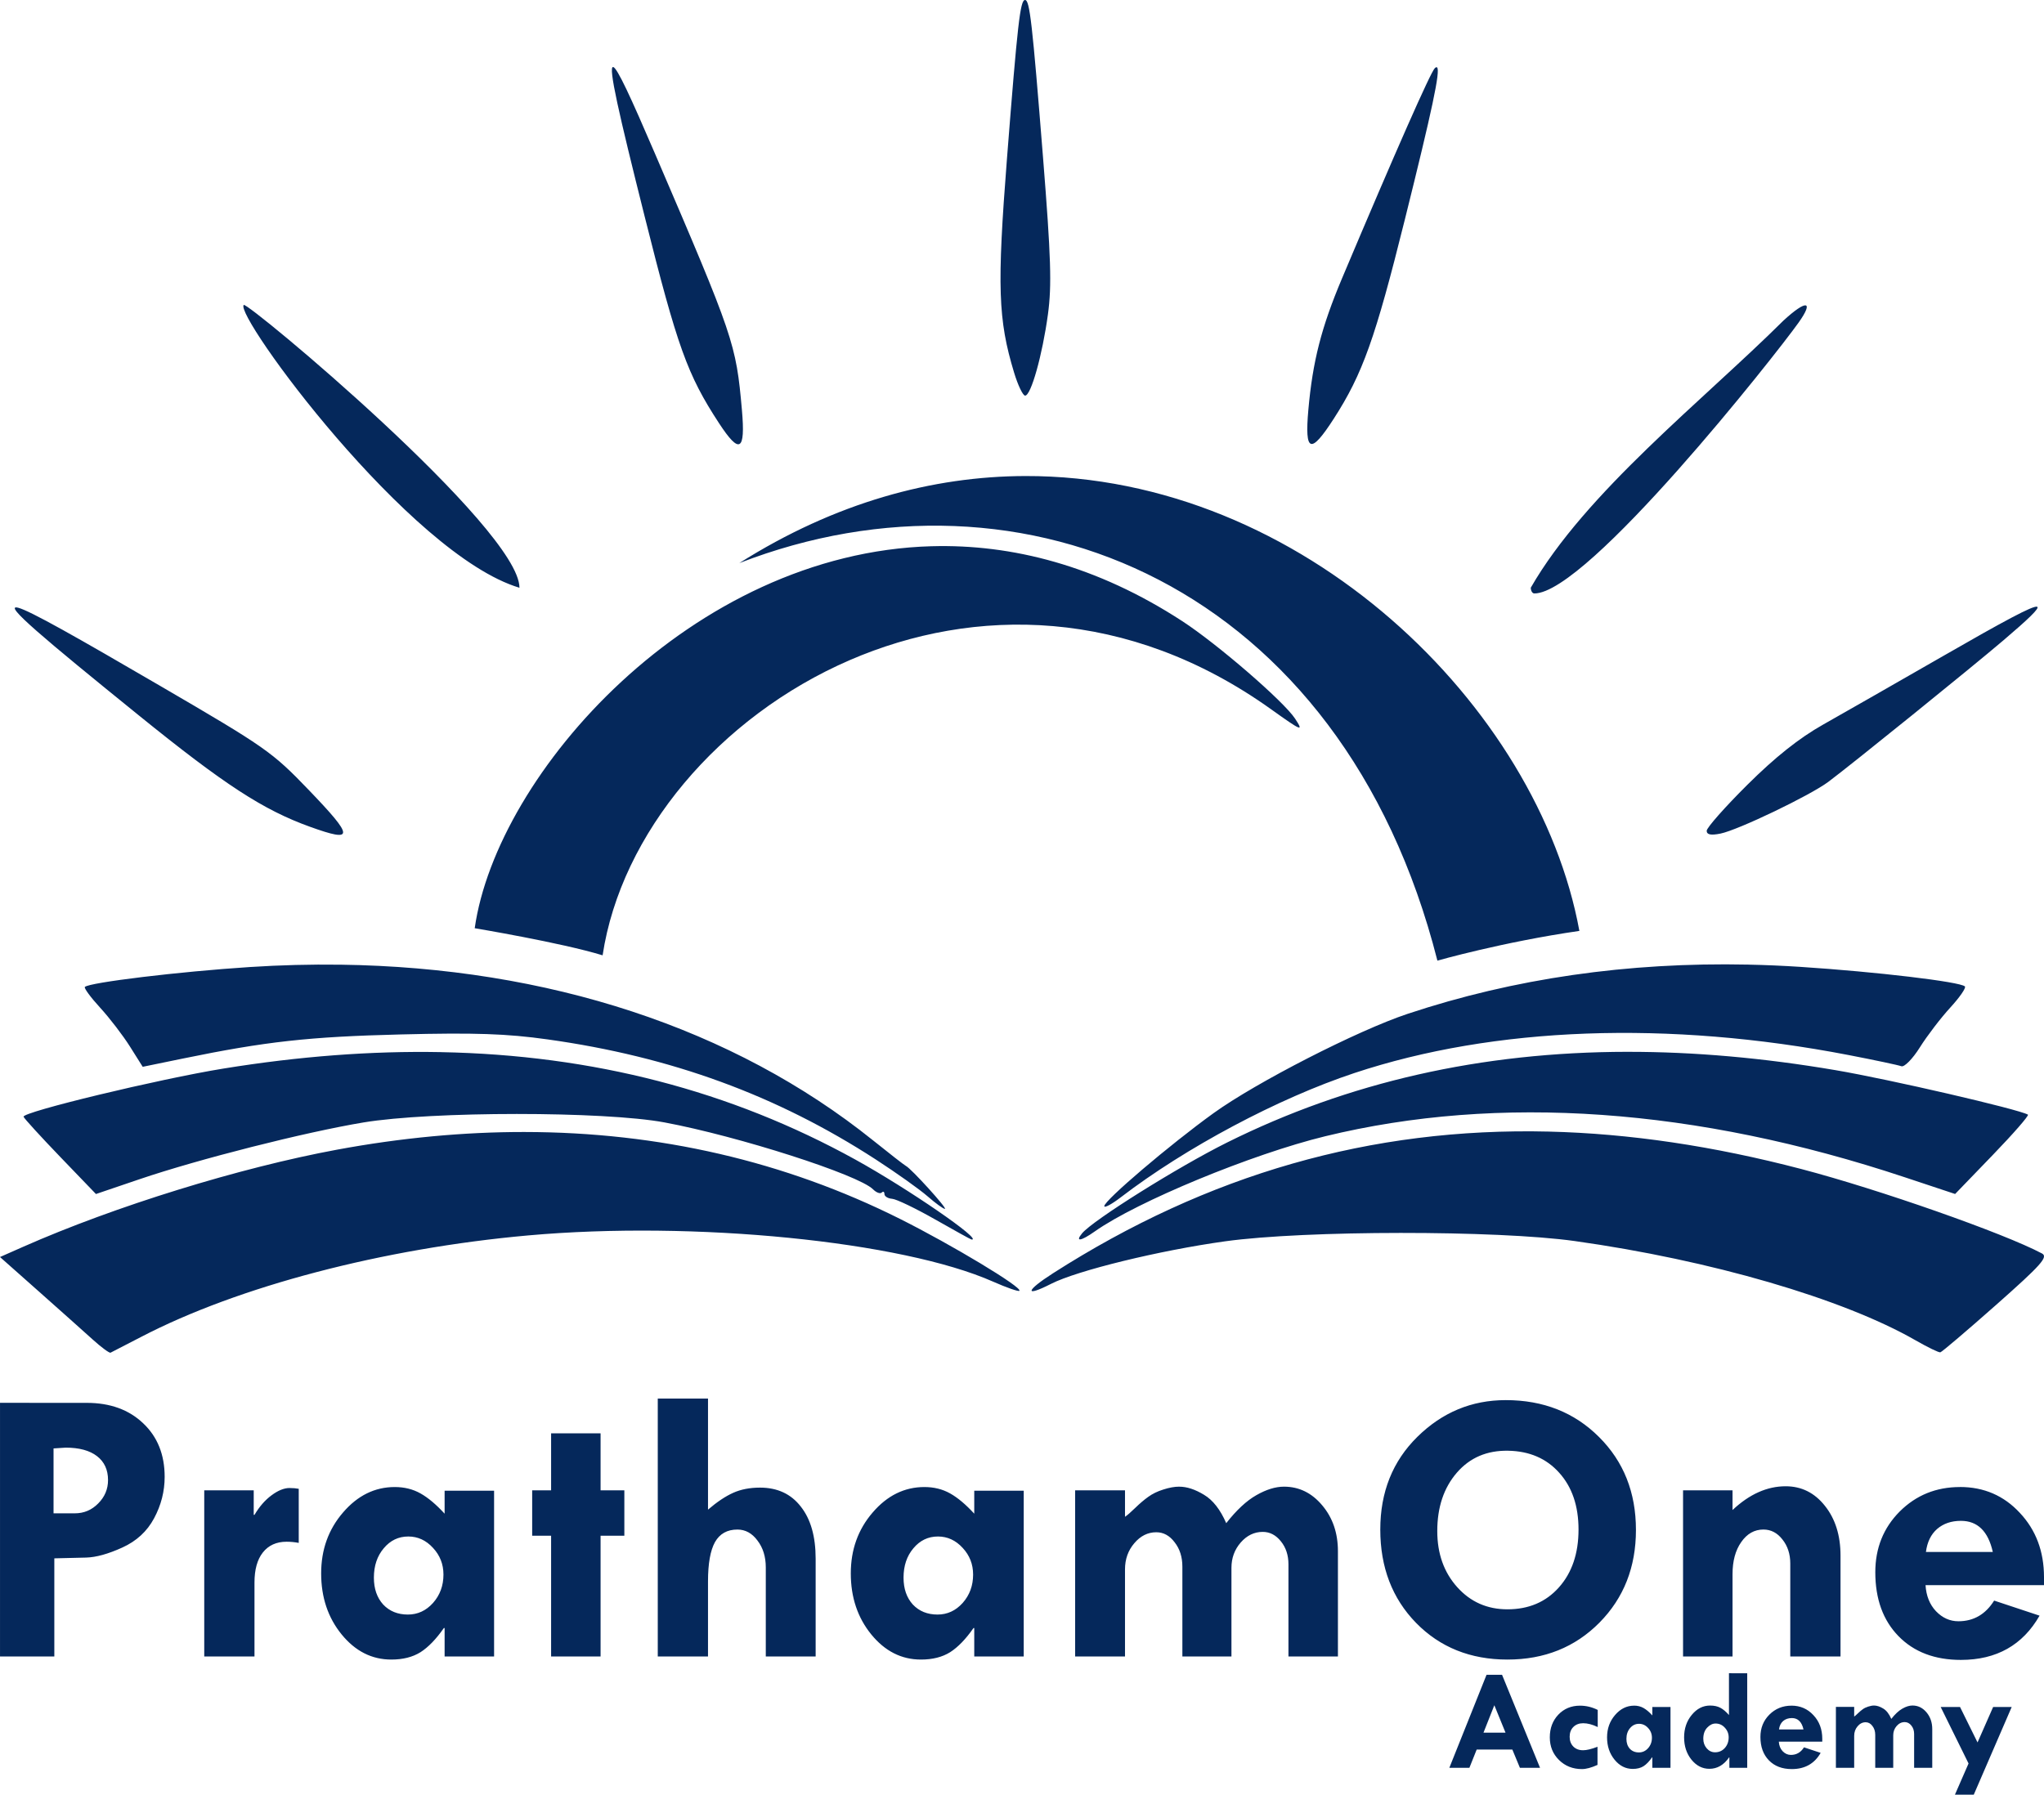 <?xml version="1.0" encoding="UTF-8" standalone="no"?>
<!-- Created with Inkscape (http://www.inkscape.org/) -->

<svg
   width="122.994mm"
   height="108.018mm"
   viewBox="0 0 122.994 108.018"
   version="1.1"
   id="svg1"
   xml:space="preserve"
   xmlns="http://www.w3.org/2000/svg"
   xmlns:svg="http://www.w3.org/2000/svg"><defs
     id="defs1" /><g
     id="layer1"
     transform="translate(-143.026,-662.668)"><path
       id="text2-4"
       style="font-style:normal;font-variant:normal;font-weight:bold;font-stretch:normal;font-size:23.813px;font-family:'Tw Cen MT';-inkscape-font-specification:'Tw Cen MT Bold';text-align:center;letter-spacing:0px;word-spacing:0px;text-anchor:middle;fill:#05285b;stroke:#0d0d54;stroke-width:0"
       d="m 204.705,662.668 c -0.289,0 -0.45,1.415 -1.085,9.525 -0.604,7.72 -0.539,9.71 0.426,12.898 0.231,0.764 0.53,1.389 0.665,1.389 0.354,0 1.04,-2.447 1.373,-4.895 0.236,-1.733 0.183,-3.434 -0.292,-9.393 -0.654,-8.211 -0.805,-9.525 -1.087,-9.525 z m -24.783,4.035 c -0.314,-0.059 0.34,2.794 1.891,8.977 1.981,7.898 2.57,9.536 4.475,12.454 1.245,1.906 1.602,1.701 1.381,-0.794 -0.355,-3.998 -0.473,-4.346 -5.225,-15.412 -1.448,-3.372 -2.277,-5.179 -2.521,-5.226 z m 49.577,0.024 c -0.03,-0.028 -0.075,-0.012 -0.134,0.042 -0.253,0.235 -2.367,5.024 -5.583,12.648 -1.248,2.959 -1.768,4.991 -2.029,7.924 -0.228,2.571 0.134,2.695 1.532,0.525 1.732,-2.689 2.491,-4.815 4.271,-11.968 1.642,-6.599 2.154,-8.972 1.943,-9.171 z m -71.806,14.296 c -0.59,0.59 9.953,15.032 16.591,17.021 0,-3.567 -16.376,-17.235 -16.591,-17.021 z m 93.978,0.025 c -0.173,-0.024 -0.638,0.278 -1.33,0.916 -4.83,4.802 -11.912,10.342 -15.203,16.077 0,0.19 0.096,0.346 0.214,0.346 3.193,0 14.5,-14.332 15.898,-16.298 0.475,-0.667 0.594,-1.017 0.421,-1.041 z m -46.959,10.272 c -5.567,0.015 -11.413,1.583 -17.198,5.239 17.027,-6.605 36.259,1.305 42.005,23.928 0,0 3.944,-1.126 8.543,-1.789 -2.467,-13.483 -16.649,-27.422 -33.349,-27.378 z m -5.62,4.224 c -14.451,0.402 -26.172,13.672 -27.501,22.992 0,0 5.218,0.87 7.696,1.631 1.106,-7.326 7.004,-14.361 14.876,-17.769 7.475,-3.236 16.73,-3.201 25.352,2.962 1.854,1.325 1.97,1.37 1.44,0.562 -0.682,-1.041 -4.671,-4.49 -6.786,-5.867 -5.14,-3.348 -10.26,-4.644 -15.077,-4.51 z m 66.51,3.642 c -0.249,-0.078 -2.015,0.876 -5.617,2.947 -2.824,1.623 -6.087,3.488 -7.251,4.144 -1.45,0.818 -2.887,1.96 -4.564,3.627 -1.346,1.338 -2.447,2.584 -2.447,2.768 0,0.234 0.249,0.285 0.831,0.168 1.053,-0.211 5.384,-2.289 6.486,-3.112 1.411,-1.055 8.583,-6.853 10.543,-8.524 1.491,-1.271 2.214,-1.957 2.021,-2.017 z m -121.491,0.059 c -0.944,-0.243 1.534,1.837 7.271,6.483 5.153,4.173 7.484,5.689 10.299,6.703 2.671,0.962 2.661,0.634 -0.071,-2.21 -2.213,-2.303 -2.576,-2.558 -9.008,-6.307 -4.952,-2.886 -7.757,-4.481 -8.491,-4.67 z m 104.113,21.481 c -7.257,-0.153 -14.099,0.836 -20.493,2.962 -3.009,1 -9.112,4.124 -11.689,5.984 -2.63,1.897 -6.567,5.249 -6.567,5.59 0,0.127 0.446,-0.111 0.99,-0.529 3.913,-2.999 9.471,-5.958 14.052,-7.479 8.418,-2.796 18.899,-3.178 29.744,-1.085 1.568,0.303 2.997,0.606 3.175,0.673 0.178,0.068 0.68,-0.443 1.114,-1.135 0.434,-0.692 1.255,-1.767 1.825,-2.388 0.57,-0.621 0.968,-1.197 0.885,-1.28 -0.28,-0.28 -5.332,-0.881 -9.901,-1.177 -1.054,-0.068 -2.098,-0.114 -3.135,-0.135 z m -84.726,0.005 c -1.787,-0.024 -3.601,0.022 -5.44,0.141 -4.24,0.274 -9.655,0.928 -9.925,1.198 -0.065,0.065 0.347,0.627 0.917,1.248 0.57,0.621 1.379,1.677 1.799,2.345 l 0.764,1.214 2.407,-0.495 c 5.001,-1.028 7.599,-1.316 13.123,-1.453 4.473,-0.111 6.361,-0.047 8.835,0.299 7.438,1.04 13.78,3.36 19.74,7.223 1.237,0.802 2.64,1.8 3.118,2.217 0.478,0.418 0.949,0.76 1.047,0.76 0.176,0 -2.025,-2.426 -2.346,-2.585 -0.091,-0.045 -0.984,-0.739 -1.984,-1.543 -8.412,-6.751 -19.547,-10.4 -32.054,-10.57 z m 77.457,5.244 c -8.805,0.01 -16.793,1.825 -24.095,5.46 -2.956,1.472 -8.062,4.671 -8.719,5.462 -0.443,0.534 -0.074,0.479 0.764,-0.113 2.543,-1.798 9.461,-4.656 13.863,-5.727 10.455,-2.544 22.313,-1.706 34.861,2.464 l 3.043,1.011 2.264,-2.346 c 1.245,-1.29 2.198,-2.384 2.117,-2.43 -0.569,-0.328 -8.358,-2.13 -11.572,-2.676 -4.352,-0.74 -8.523,-1.109 -12.525,-1.104 z m -71.412,0.018 c -4.169,-0.078 -8.522,0.252 -13.072,0.99 -3.885,0.63 -12.133,2.62 -12.027,2.901 0.042,0.111 1.039,1.202 2.216,2.426 l 2.14,2.224 2.622,-0.891 c 3.564,-1.211 9.938,-2.827 13.47,-3.416 4.085,-0.68 14.489,-0.682 18.124,-0.002 4.446,0.831 11.665,3.148 12.543,4.026 0.197,0.197 0.432,0.285 0.522,0.195 0.09,-0.09 0.164,-0.05 0.164,0.089 0,0.139 0.209,0.268 0.465,0.287 0.256,0.019 1.417,0.577 2.58,1.239 1.163,0.662 2.151,1.208 2.196,1.212 0.732,0.073 -3.821,-3.062 -6.987,-4.81 -7.508,-4.147 -15.786,-6.297 -24.957,-6.469 z m 66.672,4.783 c -10.705,-0.256 -20.508,2.566 -29.823,8.526 -1.663,1.064 -1.739,1.465 -0.121,0.639 1.573,-0.803 6.523,-2.012 10.48,-2.561 4.804,-0.666 16.331,-0.674 21.034,-0.015 8.174,1.146 16.143,3.468 20.505,5.974 0.728,0.418 1.399,0.744 1.492,0.724 0.093,-0.02 1.611,-1.312 3.373,-2.871 2.705,-2.394 3.132,-2.874 2.741,-3.081 -2.289,-1.217 -9.823,-3.861 -14.485,-5.083 -5.278,-1.383 -10.33,-2.135 -15.196,-2.252 z m -61.611,0.025 c -3.667,-0.005 -7.438,0.349 -11.3,1.064 -5.859,1.084 -13.374,3.41 -18.87,5.839 l -1.408,0.622 2.319,2.057 c 1.275,1.131 2.742,2.44 3.26,2.909 0.518,0.469 1.001,0.825 1.073,0.792 0.073,-0.033 0.9,-0.46 1.839,-0.949 5.844,-3.043 14.556,-5.328 23.296,-6.11 9.98,-0.893 22.467,0.349 27.966,2.781 0.816,0.361 1.53,0.61 1.586,0.553 0.2,-0.2 -4.06,-2.765 -7.195,-4.334 -6.931,-3.467 -14.499,-5.214 -22.567,-5.224 z m 8.002,16.045 v 15.523 h 3.023 v -4.523 c 0,-1.07 0.14,-1.857 0.419,-2.361 0.287,-0.504 0.736,-0.756 1.349,-0.756 0.481,0 0.884,0.221 1.209,0.662 0.333,0.434 0.5,0.973 0.5,1.616 v 5.36 h 3 v -5.884 c 0,-1.341 -0.299,-2.387 -0.896,-3.139 -0.589,-0.76 -1.407,-1.139 -2.453,-1.139 -0.612,0 -1.151,0.105 -1.616,0.314 -0.465,0.209 -0.969,0.546 -1.512,1.011 v -6.685 z m 51.021,0.093 c -2.046,0 -3.817,0.736 -5.313,2.209 -1.488,1.465 -2.232,3.325 -2.232,5.581 0,2.271 0.717,4.143 2.151,5.616 1.442,1.473 3.275,2.209 5.5,2.209 2.225,0 4.069,-0.741 5.535,-2.221 1.465,-1.481 2.198,-3.341 2.198,-5.581 0,-2.256 -0.741,-4.12 -2.221,-5.593 -1.481,-1.481 -3.353,-2.221 -5.616,-2.221 z m -90.6,0.163 v 15.267 h 3.268 v -5.907 l 1.907,-0.046 c 0.605,-0.015 1.333,-0.217 2.186,-0.605 0.853,-0.388 1.488,-0.973 1.907,-1.755 0.426,-0.791 0.639,-1.624 0.639,-2.5 0,-1.333 -0.43,-2.407 -1.29,-3.22 -0.86,-0.822 -1.992,-1.232 -3.395,-1.232 z m 33.161,1.837 v 3.43 h -1.139 v 2.733 h 1.139 v 7.267 h 2.977 v -7.267 h 1.43 v -2.733 h -1.43 v -3.43 z m -29.208,0.86 c 0.814,0 1.442,0.171 1.884,0.512 0.442,0.341 0.663,0.822 0.663,1.442 0,0.543 -0.198,1.011 -0.593,1.407 -0.388,0.395 -0.856,0.593 -1.407,0.593 h -1.279 v -3.907 z m 86.798,0.186 c 1.279,0.023 2.302,0.465 3.07,1.325 0.775,0.86 1.163,2 1.163,3.418 0,1.442 -0.395,2.604 -1.186,3.488 -0.783,0.876 -1.814,1.314 -3.093,1.314 -1.217,0 -2.225,-0.446 -3.023,-1.337 -0.798,-0.891 -1.198,-2.015 -1.198,-3.372 0,-1.434 0.392,-2.604 1.175,-3.511 0.783,-0.907 1.814,-1.349 3.093,-1.325 z m 16.697,2.139 c -1.116,0 -2.182,0.476 -3.197,1.43 v -1.186 h -2.977 v 10 h 2.977 v -4.953 c 0,-0.791 0.174,-1.435 0.523,-1.931 0.349,-0.504 0.795,-0.756 1.337,-0.756 0.45,0 0.829,0.197 1.139,0.593 0.318,0.395 0.476,0.88 0.476,1.454 v 5.593 h 3.023 v -6.07 c 0,-1.217 -0.314,-2.217 -0.942,-3 -0.62,-0.783 -1.407,-1.174 -2.361,-1.174 z m -36.487,0.023 c -0.287,0 -0.608,0.058 -0.965,0.174 -0.349,0.109 -0.651,0.256 -0.907,0.442 -0.248,0.178 -0.508,0.399 -0.779,0.663 -0.271,0.264 -0.476,0.442 -0.616,0.535 v -1.593 h -3 v 10 h 3 v -5.244 c 0,-0.612 0.186,-1.136 0.558,-1.57 0.372,-0.442 0.814,-0.662 1.325,-0.662 0.434,0 0.802,0.202 1.104,0.605 0.31,0.395 0.465,0.884 0.465,1.465 v 5.407 h 2.953 v -5.337 c 0,-0.589 0.186,-1.097 0.558,-1.523 0.372,-0.426 0.814,-0.639 1.325,-0.639 0.426,0 0.791,0.19 1.093,0.569 0.302,0.372 0.454,0.834 0.454,1.384 v 5.546 h 2.977 v -6.337 c 0,-1.093 -0.314,-2.012 -0.942,-2.756 -0.628,-0.752 -1.396,-1.128 -2.303,-1.128 -0.512,0 -1.066,0.171 -1.662,0.512 -0.589,0.333 -1.194,0.895 -1.814,1.686 -0.357,-0.822 -0.803,-1.391 -1.337,-1.709 -0.535,-0.326 -1.031,-0.488 -1.488,-0.488 z m -47.207,0.023 c -1.201,0 -2.24,0.512 -3.116,1.535 -0.876,1.015 -1.314,2.237 -1.314,3.663 0,1.442 0.411,2.666 1.232,3.674 0.822,1.008 1.817,1.512 2.988,1.512 0.698,0 1.283,-0.147 1.756,-0.442 0.473,-0.302 0.942,-0.787 1.407,-1.454 h 0.046 v 1.709 h 2.977 v -9.977 h -2.977 v 1.384 c -0.512,-0.558 -0.996,-0.965 -1.453,-1.221 -0.457,-0.256 -0.973,-0.383 -1.547,-0.383 z m 31.87,0 c -1.201,0 -2.24,0.512 -3.116,1.535 -0.876,1.015 -1.314,2.237 -1.314,3.663 0,1.442 0.411,2.666 1.232,3.674 0.822,1.008 1.817,1.512 2.988,1.512 0.698,0 1.283,-0.147 1.756,-0.442 0.473,-0.302 0.942,-0.787 1.407,-1.454 h 0.046 v 1.709 h 2.977 v -9.977 h -2.977 v 1.384 c -0.512,-0.558 -0.996,-0.965 -1.454,-1.221 -0.457,-0.256 -0.973,-0.383 -1.547,-0.383 z m 62.311,0 c -1.434,0 -2.643,0.492 -3.628,1.476 -0.977,0.984 -1.465,2.202 -1.465,3.651 0,1.612 0.465,2.895 1.395,3.848 0.93,0.953 2.182,1.43 3.756,1.43 2.139,0 3.717,-0.888 4.733,-2.663 l -2.733,-0.907 c -0.519,0.829 -1.237,1.244 -2.151,1.244 -0.512,0 -0.961,-0.202 -1.349,-0.605 -0.38,-0.403 -0.589,-0.927 -0.628,-1.57 h 7.128 v -0.476 c 0,-1.55 -0.484,-2.841 -1.453,-3.872 -0.961,-1.039 -2.163,-1.558 -3.605,-1.558 z m -100.507,0.058 c -0.333,0 -0.698,0.147 -1.093,0.442 -0.388,0.287 -0.729,0.678 -1.023,1.175 h -0.046 v -1.477 h -2.977 v 10 h 3.023 v -4.453 c 0,-0.775 0.166,-1.376 0.5,-1.802 0.341,-0.434 0.818,-0.651 1.43,-0.651 0.24,0 0.485,0.023 0.733,0.07 v -3.256 c -0.163,-0.031 -0.345,-0.046 -0.547,-0.046 z m 100.565,1.977 c 1,0 1.64,0.624 1.919,1.872 h -4.024 c 0.077,-0.597 0.302,-1.058 0.674,-1.384 0.38,-0.326 0.857,-0.488 1.43,-0.488 z m -93.426,0.942 c 0.574,0 1.07,0.228 1.488,0.686 0.419,0.45 0.628,0.985 0.628,1.605 0,0.667 -0.209,1.236 -0.628,1.709 -0.419,0.465 -0.922,0.698 -1.512,0.698 -0.612,0 -1.108,-0.202 -1.488,-0.605 -0.372,-0.411 -0.558,-0.949 -0.558,-1.616 0,-0.713 0.198,-1.303 0.593,-1.768 0.395,-0.473 0.887,-0.709 1.476,-0.709 z m 31.87,0 c 0.574,0 1.07,0.228 1.489,0.686 0.419,0.45 0.628,0.985 0.628,1.605 0,0.667 -0.209,1.236 -0.628,1.709 -0.419,0.465 -0.923,0.698 -1.512,0.698 -0.612,0 -1.108,-0.202 -1.488,-0.605 -0.372,-0.411 -0.558,-0.949 -0.558,-1.616 0,-0.713 0.198,-1.303 0.593,-1.768 0.395,-0.473 0.887,-0.709 1.476,-0.709 z m 47.599,8.23 v 2.516 c -0.176,-0.202 -0.348,-0.347 -0.516,-0.435 -0.168,-0.091 -0.374,-0.136 -0.619,-0.136 -0.429,0 -0.797,0.188 -1.104,0.563 -0.307,0.372 -0.46,0.823 -0.46,1.352 0,0.529 0.148,0.976 0.443,1.343 0.298,0.367 0.658,0.55 1.079,0.55 0.472,0 0.867,-0.229 1.185,-0.686 h 0.017 v 0.627 h 1.074 v -5.693 z m -14.587,0.094 -2.239,5.599 h 1.207 l 0.439,-1.1 h 2.145 l 0.456,1.1 h 1.211 l -2.286,-5.599 z m 0.469,1.833 0.673,1.65 h -1.326 z m 22.851,0.017 c -0.105,0 -0.223,0.021 -0.354,0.064 -0.128,0.04 -0.238,0.093 -0.332,0.162 -0.091,0.065 -0.186,0.147 -0.286,0.243 -0.1,0.097 -0.175,0.162 -0.226,0.196 v -0.584 h -1.1 v 3.667 h 1.1 v -1.923 c 0,-0.225 0.068,-0.416 0.205,-0.576 0.136,-0.162 0.299,-0.243 0.486,-0.243 0.159,0 0.294,0.074 0.405,0.222 0.114,0.145 0.171,0.324 0.171,0.537 v 1.983 h 1.083 v -1.957 c 0,-0.216 0.068,-0.402 0.205,-0.559 0.136,-0.156 0.299,-0.235 0.486,-0.235 0.156,0 0.29,0.07 0.4,0.209 0.111,0.136 0.166,0.306 0.166,0.507 v 2.034 h 1.091 v -2.324 c 0,-0.401 -0.115,-0.738 -0.345,-1.011 -0.23,-0.276 -0.512,-0.413 -0.844,-0.413 -0.188,0 -0.391,0.062 -0.61,0.188 -0.216,0.122 -0.438,0.328 -0.665,0.618 -0.131,-0.301 -0.294,-0.51 -0.49,-0.626 -0.196,-0.119 -0.378,-0.179 -0.546,-0.179 z m -17.696,0.008 c -0.526,0 -0.961,0.181 -1.305,0.542 -0.341,0.361 -0.512,0.816 -0.512,1.365 0,0.546 0.184,1 0.554,1.364 0.37,0.364 0.83,0.546 1.382,0.546 0.247,0 0.559,-0.083 0.934,-0.251 v -1.092 c -0.361,0.139 -0.651,0.209 -0.87,0.209 -0.242,0 -0.436,-0.074 -0.584,-0.222 -0.148,-0.151 -0.222,-0.347 -0.222,-0.589 0,-0.244 0.074,-0.441 0.222,-0.589 0.151,-0.151 0.348,-0.226 0.593,-0.226 0.264,0 0.556,0.076 0.874,0.23 v -1.031 c -0.344,-0.171 -0.699,-0.256 -1.066,-0.256 z m 3.253,0 c -0.441,0 -0.821,0.188 -1.143,0.563 -0.321,0.372 -0.482,0.82 -0.482,1.343 0,0.529 0.15,0.978 0.452,1.347 0.301,0.37 0.667,0.554 1.096,0.554 0.256,0 0.47,-0.054 0.644,-0.162 0.173,-0.111 0.345,-0.288 0.516,-0.533 h 0.017 v 0.627 h 1.092 v -3.659 h -1.092 v 0.507 c -0.188,-0.205 -0.365,-0.354 -0.533,-0.448 -0.168,-0.094 -0.357,-0.141 -0.567,-0.141 z m 9.471,0 c -0.526,0 -0.97,0.181 -1.331,0.542 -0.358,0.361 -0.537,0.807 -0.537,1.339 0,0.591 0.17,1.062 0.512,1.412 0.341,0.35 0.8,0.524 1.377,0.524 0.785,0 1.363,-0.325 1.736,-0.976 l -1.003,-0.333 c -0.19,0.304 -0.453,0.456 -0.789,0.456 -0.188,0 -0.352,-0.074 -0.495,-0.222 -0.139,-0.148 -0.216,-0.34 -0.23,-0.576 h 2.614 v -0.175 c 0,-0.569 -0.177,-1.042 -0.533,-1.42 -0.352,-0.381 -0.793,-0.572 -1.322,-0.572 z m 8.98,0.081 1.676,3.399 -0.819,1.876 h 1.134 l 2.281,-5.275 h -1.117 l -0.938,2.132 -1.053,-2.132 z m -8.959,0.665 c 0.367,0 0.601,0.229 0.704,0.687 h -1.475 c 0.028,-0.219 0.111,-0.388 0.247,-0.507 0.139,-0.119 0.314,-0.179 0.525,-0.179 z m -4.588,0.329 c 0.222,0 0.408,0.084 0.559,0.252 0.154,0.165 0.23,0.358 0.23,0.58 0,0.256 -0.078,0.47 -0.235,0.644 -0.156,0.171 -0.351,0.256 -0.584,0.256 -0.196,0 -0.364,-0.08 -0.503,-0.239 -0.136,-0.159 -0.205,-0.351 -0.205,-0.576 0,-0.281 0.078,-0.505 0.235,-0.67 0.156,-0.165 0.324,-0.247 0.503,-0.247 z m -4.605,0.017 c 0.21,0 0.392,0.084 0.546,0.252 0.154,0.165 0.23,0.361 0.23,0.588 0,0.244 -0.077,0.453 -0.23,0.627 -0.153,0.171 -0.338,0.256 -0.554,0.256 -0.225,0 -0.407,-0.074 -0.546,-0.222 -0.136,-0.151 -0.205,-0.348 -0.205,-0.593 0,-0.262 0.073,-0.477 0.218,-0.648 0.145,-0.173 0.326,-0.26 0.542,-0.26 z" /></g></svg>
